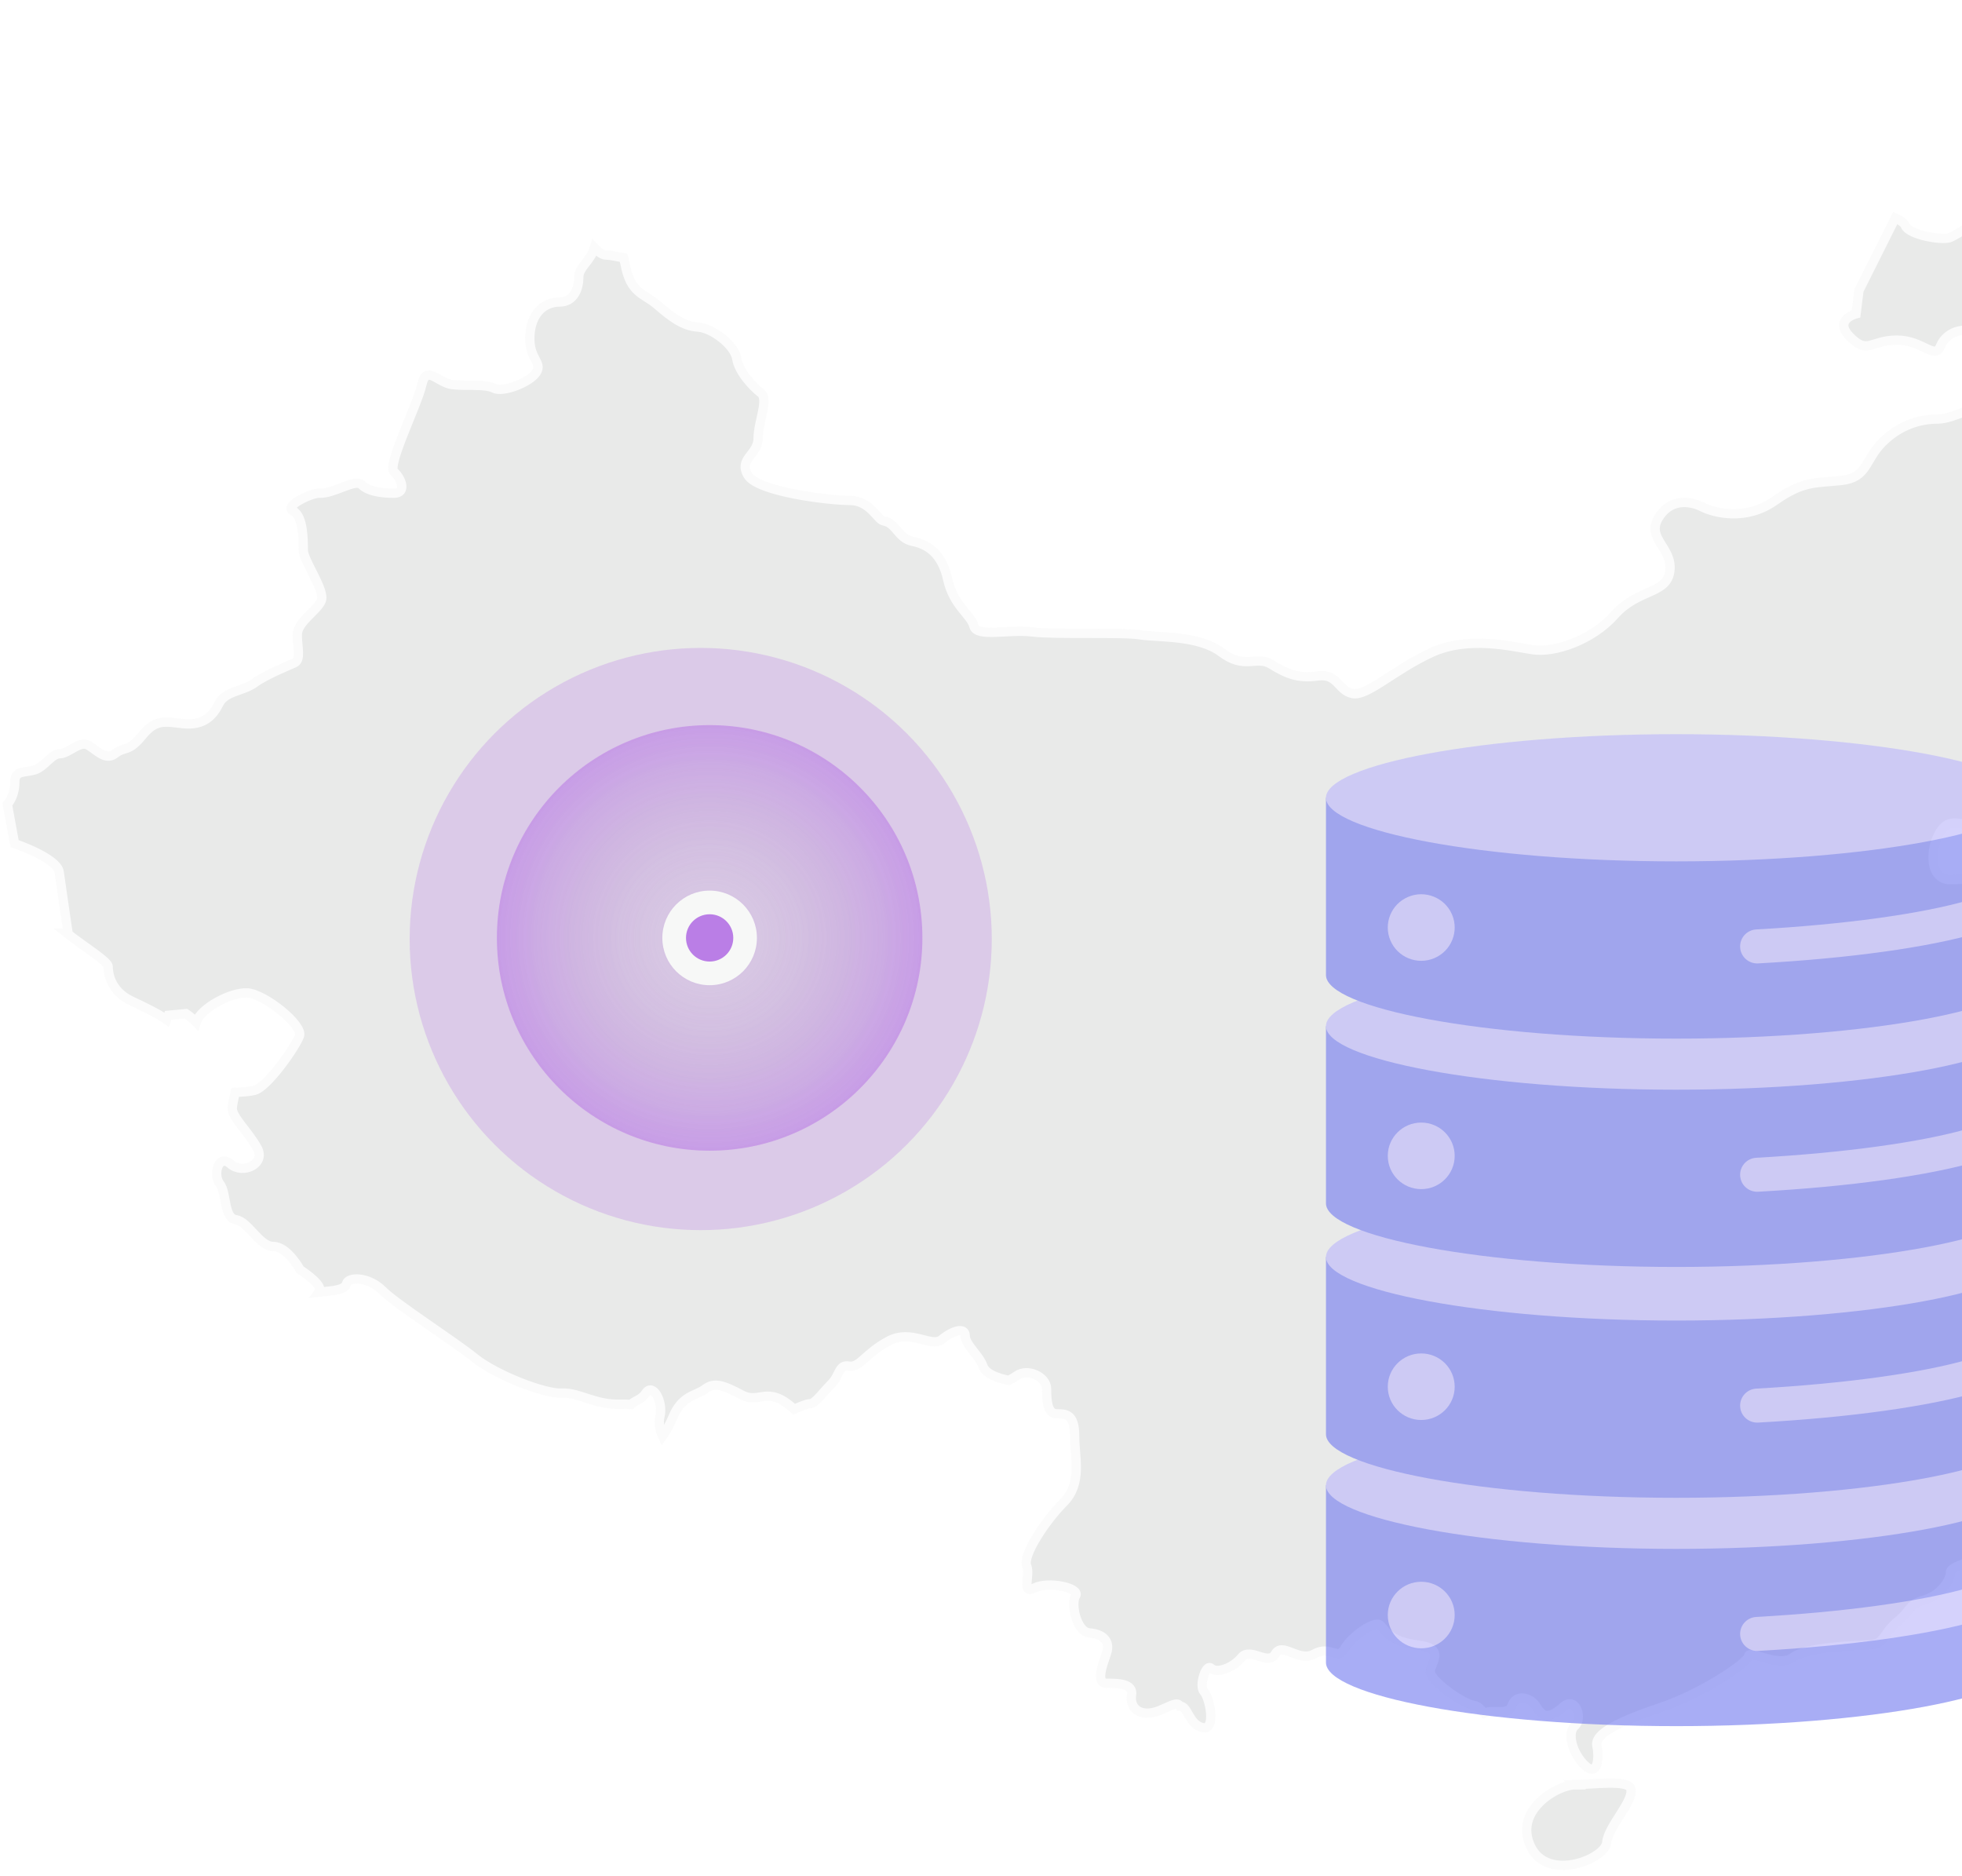 <svg xmlns="http://www.w3.org/2000/svg" width="182" height="174" viewBox="0 0 182 174" fill="none">
<g opacity="0.2">
<mask id="path-1-outside-1_5941_70381" maskUnits="userSpaceOnUse" x="-0.314" y="-0.996" width="253" height="175" fill="black">
<rect fill="white" x="-0.314" y="-0.996" width="253" height="175"/>
<path d="M251.074 30.872C251.208 28.639 248.603 29.376 247.735 30.001C246.867 30.627 244.395 30.001 243.639 31.497C242.904 32.994 241.657 32.123 239.921 32.368C238.184 32.614 235.713 31.877 235.824 30.761C235.958 29.644 234.822 28.527 234.956 27.142C235.09 25.78 233.22 26.405 231.973 25.155C230.726 23.904 228.255 23.033 227.765 23.279C227.275 23.525 225.784 21.917 223.669 21.783C221.554 21.649 221.799 20.286 222.066 19.415C222.311 18.544 220.329 15.797 219.951 14.323C219.573 12.827 218.081 12.581 217.48 9.343C216.856 6.105 215.12 6.976 215.498 5.48C215.877 3.983 213.384 3.246 212.782 2.375C212.159 1.504 209.554 1.884 207.706 0.879C205.836 -0.126 204.723 0.633 203.009 0.142C201.273 -0.349 197.31 0.633 196.82 0.633C196.33 0.633 193.214 0.008 191.499 2.375C189.763 4.743 191.121 4.609 191.878 4.609C192.635 4.609 192.991 6.842 193.124 7.601C193.258 8.338 191.878 9.477 191.254 9.723C190.631 9.968 188.895 12.715 188.65 13.698C188.405 14.681 186.423 17.182 186.668 18.053C186.913 18.924 185.666 19.795 184.798 19.929C183.93 20.063 181.57 21.805 180.835 22.051C180.101 22.296 177.118 21.805 176.739 20.934C176.628 20.644 176.249 20.42 175.804 20.219L172.442 26.942L172.175 29.108C172.175 29.108 170.016 29.644 171.641 31.274C173.266 32.904 173.533 31.542 175.96 31.542C178.386 31.542 179.477 33.44 180.012 32.078C180.546 30.716 182.705 29.912 184.063 31.542C185.422 33.172 189.74 35.875 189.473 37.237C189.206 38.599 186.78 38.331 185.154 37.773C183.529 37.237 181.37 38.867 179.745 38.867C178.119 38.867 176.227 39.403 174.602 41.034C172.977 42.664 173.244 44.294 170.817 44.562C168.391 44.83 167.3 44.562 164.606 46.461C161.912 48.359 158.929 47.555 157.86 46.997C156.769 46.461 154.899 46.193 153.809 48.091C152.74 49.989 155.167 50.793 154.899 52.959C154.632 55.126 151.938 54.59 149.779 57.024C147.62 59.458 144.102 60.553 142.21 60.262C140.317 59.994 136.266 58.922 132.77 60.53C129.253 62.161 126.826 64.595 125.468 64.327C124.11 64.059 124.11 62.429 122.218 62.697C120.325 62.965 119.257 62.429 117.899 61.602C116.541 60.776 115.472 62.138 113.313 60.508C111.153 58.878 107.368 59.146 105.743 58.878C104.118 58.61 97.907 58.878 95.747 58.61C93.588 58.342 90.627 59.146 90.338 58.074C90.07 57.002 88.445 56.175 87.911 53.741C87.376 51.307 86.019 50.48 84.66 50.212C83.302 49.944 83.147 48.515 81.967 48.314C81.388 48.225 80.72 46.416 78.828 46.416C76.935 46.416 70.346 45.634 69.388 44.093C68.453 42.552 70.323 42.195 70.323 40.654C70.323 39.113 71.347 37.036 70.568 36.433C69.789 35.83 68.52 34.445 68.342 33.262C68.164 32.056 66.116 30.425 64.735 30.336C63.355 30.247 62.242 29.376 60.973 28.282C59.682 27.165 58.48 27.254 57.968 24.418C57.923 24.239 57.879 24.083 57.834 23.904C57.322 23.837 56.654 23.659 56.231 23.659C55.897 23.659 55.496 23.368 55.14 22.989C54.806 24.172 53.693 24.775 53.693 25.691C53.693 26.718 53.27 28.014 51.89 28.014C50.51 28.014 49.24 29.041 49.151 31.185C49.062 33.329 50.354 33.597 49.753 34.535C49.151 35.473 46.658 36.433 45.812 36.009C44.966 35.584 43.319 35.83 41.961 35.674C40.58 35.495 39.556 33.775 39.133 35.674C38.71 37.572 35.883 43.155 36.551 43.758C37.241 44.361 37.753 45.746 36.551 45.746C35.349 45.746 34.146 45.567 33.545 44.964C32.944 44.361 30.985 45.813 29.605 45.746C28.959 45.701 26.265 46.929 27.2 47.398C28.136 47.867 28.136 50.101 28.136 51.039C28.136 51.977 30.184 54.768 29.805 55.706C29.427 56.644 27.579 57.672 27.579 58.878C27.579 60.084 27.957 61.2 27.29 61.491C26.644 61.781 24.596 62.607 23.572 63.367C22.547 64.104 20.878 64.104 20.321 65.243C19.765 66.359 18.919 67.32 16.982 67.119C15.312 66.94 14.466 66.65 13.175 68.235C11.884 69.821 11.594 69.173 10.659 69.91C9.724 70.647 8.789 69.352 8.055 69.061C7.32 68.771 6.296 69.91 5.539 69.91C4.782 69.91 4.136 71.116 3.224 71.406C2.288 71.697 1.376 71.406 1.376 72.523C1.376 73.216 1.198 73.997 0.686 74.6L1.353 78.24C1.353 78.24 5.338 79.58 5.494 80.898C5.672 82.216 6.318 86.548 6.318 86.548C6.318 86.548 6.274 86.548 6.207 86.548C7.81 87.821 10.036 89.161 10.036 89.653C10.036 90.211 10.214 91.886 12.173 92.824C13.42 93.404 14.689 94.03 15.446 94.566C15.535 94.32 15.602 94.164 15.602 94.164L17.249 94.007C17.249 94.007 17.739 94.32 18.206 94.811C18.607 93.472 21.479 91.998 22.948 92.087C24.529 92.176 28.158 95.079 27.779 96.084C27.401 97.112 24.796 100.841 23.594 101.132C23.149 101.243 22.459 101.288 21.813 101.31C21.701 101.913 21.546 102.494 21.546 102.807C21.546 103.633 23.037 104.973 23.861 106.469C24.685 107.966 22.525 108.948 21.39 107.966C20.232 106.961 19.742 108.971 20.388 109.797C21.056 110.623 20.722 112.946 21.88 113.124C23.037 113.281 24.039 115.603 25.353 115.603C26.666 115.603 27.846 117.77 27.846 117.77C27.846 117.77 29.672 118.931 29.672 119.601C29.672 119.69 29.649 119.757 29.583 119.847C31.03 119.69 31.987 119.646 32.143 119.043C32.321 118.395 34.191 118.395 35.482 119.69C36.773 120.986 42.072 124.358 44.031 125.944C45.99 127.529 50.532 129.294 52.112 129.204C53.693 129.115 55.185 130.321 57.589 130.232C57.945 130.232 58.257 130.232 58.546 130.254C58.88 129.874 59.459 129.874 59.904 129.204C60.572 128.199 61.552 130.031 61.218 131.371C61.062 131.996 61.218 132.666 61.463 133.202C61.797 132.733 62.131 132.108 62.42 131.438C63.266 129.383 64.557 129.472 65.403 128.825C66.249 128.177 67.073 128.445 68.832 129.383C70.501 130.254 71.169 128.4 73.663 130.701C74.175 130.477 74.843 130.187 75.132 130.187C75.622 130.187 76.29 129.182 77.114 128.356C77.937 127.529 77.781 126.524 78.761 126.703C79.763 126.859 80.252 125.542 82.412 124.38C84.571 123.219 86.397 125.05 87.376 124.224C88.378 123.398 89.536 123.063 89.536 123.889C89.536 124.715 90.85 125.72 91.183 126.703C91.473 127.596 93.209 127.954 93.588 128.021C93.9 127.864 94.144 127.708 94.3 127.596C95.324 126.859 97.083 127.686 97.083 128.802C97.083 129.919 97.172 131.125 98.018 131.125C98.864 131.125 99.688 131.125 99.688 133.18C99.688 135.234 100.423 137.557 98.664 139.343C96.905 141.108 94.857 144.279 95.235 145.217C95.614 146.155 94.679 147.919 95.97 147.272C97.261 146.624 100.244 147.272 99.777 148.009C99.309 148.746 99.866 151.359 101.068 151.448C102.27 151.537 103.027 152.185 102.649 153.324C102.27 154.441 101.625 156.115 102.649 156.115C103.673 156.115 105.164 156.115 104.964 157.232C104.786 158.349 105.699 159.376 107.569 158.639C108.66 158.192 109.216 157.79 109.461 158.237C110.196 158.215 110.263 159.912 111.532 160.225C112.867 160.56 112.2 157.411 111.687 156.897C111.198 156.406 111.843 154.239 112.355 154.731C112.845 155.222 114.337 154.731 115.16 153.726C115.984 152.721 117.654 154.552 118.299 153.391C118.967 152.23 120.459 154.217 121.928 153.391C123.42 152.565 124.088 154.061 124.733 152.9C125.401 151.738 127.539 150.242 128.051 150.733C128.54 151.225 128.874 152.23 131.524 152.565C134.173 152.9 132.681 154.217 132.681 155.043C132.681 155.87 135.664 158.036 136.822 158.192C137.045 158.215 137.334 158.483 137.69 158.885C138.492 158.483 139.939 159.153 140.25 158.192C140.629 157.076 141.987 157.388 142.544 158.326C143.1 159.264 143.723 159.443 144.97 158.326C146.217 157.21 146.84 159.443 146.083 160.068C145.349 160.694 145.838 162.614 147.018 163.731C148.198 164.848 148.376 163.061 148.131 161.922C147.887 160.805 150.113 159.689 154.009 158.371C157.905 157.076 162.135 154.195 162.201 153.592C162.268 152.967 164.984 154.708 166.298 153.726C167.589 152.721 172.309 152.609 173.556 152.542C174.802 152.475 174.735 151.426 176.027 150.376C177.318 149.326 177.006 148.813 178.498 148.388C179.989 147.964 180.925 146.579 180.925 145.842C180.925 145.105 183.707 144.86 183.774 144.033C183.841 143.229 185.889 142.984 185.889 141.979C185.889 140.974 187.136 141.175 187.692 140.415C188.249 139.678 187.247 137.49 188.249 137.177C189.251 136.864 187.87 135.681 187.692 135.122C187.514 134.564 189.562 134.43 190.609 133.76C191.655 133.09 192.345 132.018 192.523 130.835C192.701 129.651 194.438 128.601 195.239 128.289C196.041 127.976 196.353 126.301 196.108 124.872C195.863 123.442 197.533 123.822 196.798 123.241C196.063 122.683 197.11 121.12 198.601 120.695C200.093 120.249 197.666 119.579 196.865 120.204C196.063 120.829 195.195 118.395 194.438 119.333C193.703 120.271 191.588 118.775 192.946 118.462C194.304 118.149 196.419 116.586 197.354 116.296C198.289 115.983 195.996 113.928 194.816 113.995C193.636 114.062 192.345 111.271 191.099 111.271C189.852 111.271 192.034 110.4 193.458 111.137C194.883 111.874 196.553 112.499 197.176 111.874C197.8 111.248 194.75 108.77 193.636 107.899C192.523 107.028 193.57 105.844 192.902 105.353C192.212 104.861 190.742 101.69 190.23 100.261C189.741 98.831 187.136 98.586 186.512 97.648C185.889 96.71 186.579 94.543 188.494 93.717C190.408 92.913 189.607 91.305 190.475 91.484C191.343 91.662 192.078 91.305 192.768 89.853C193.458 88.424 194.638 89.295 195.306 88.558C195.996 87.821 199.024 87.866 200.07 87.129C201.117 86.392 199.069 84.092 197.644 84.449C196.219 84.829 194.549 84.27 193.547 82.774C192.546 81.278 189.963 85.521 187.982 86.437C186 87.374 184.687 84.762 185.377 83.087C186.067 81.412 183.819 81.479 181.036 81.59C178.253 81.724 179.299 76.61 180.969 76.364C182.639 76.119 185.132 77.905 186.178 74.801C187.225 71.697 188.716 74.131 191.076 71.384C193.436 68.659 196.152 66.962 198.2 68.593C200.249 70.201 196.041 72.769 195.351 74.31C194.683 75.873 195.974 76.364 194.727 77.548C193.481 78.732 195.217 79.044 197.644 77.481C200.07 75.918 203.031 74.064 205.391 73.126C206.015 72.88 206.705 72.814 207.417 72.88C207.751 71.987 208.13 71.25 208.597 71.027C210.222 70.201 215.61 67.766 216.433 66.694C217.235 65.6 218.059 63.724 219.127 63.724C220.196 63.724 220.218 64.818 221.821 64.818C223.424 64.818 225.339 65.354 224.515 64.014C223.713 62.652 224.248 62.652 226.14 62.384C228.032 62.116 227.765 60.218 229.101 60.218C230.437 60.218 230.17 56.979 231.528 56.979C232.886 56.979 233.42 58.878 235.045 58.319C235.357 58.23 235.757 58.319 236.203 58.498C236.559 58.23 236.893 57.962 237.227 57.716C237.071 56.019 237.249 54.5 236.937 53.696C236.314 52.2 236.937 51.084 236.693 50.212C236.448 49.342 236.314 47.22 237.316 47.22C238.318 47.22 239.542 44.741 240.789 45.612C242.036 46.483 244.507 46.728 244.507 45.612C244.507 44.495 246.243 44.361 246.488 42.887C246.733 41.391 248.603 41.011 248.959 39.649C249.338 38.287 249.961 35.048 251.186 34.311C252.432 33.574 250.941 33.061 251.052 30.828L251.074 30.872ZM190.342 148.634C188.984 153.614 192.145 156.138 192.568 155.847C193.815 154.976 198.891 144.279 197.777 142.783C196.664 141.286 191.7 143.654 190.342 148.634ZM146.083 165.54C144.48 165.54 140.384 167.907 141.987 171.257C143.59 174.607 148.933 172.374 149.044 170.878C149.178 169.381 151.605 167.036 151.271 165.897C151.026 165.026 147.686 165.518 146.061 165.518L146.083 165.54Z"/>
</mask>
<path d="M251.074 30.872C251.208 28.639 248.603 29.376 247.735 30.001C246.867 30.627 244.395 30.001 243.639 31.497C242.904 32.994 241.657 32.123 239.921 32.368C238.184 32.614 235.713 31.877 235.824 30.761C235.958 29.644 234.822 28.527 234.956 27.142C235.09 25.78 233.22 26.405 231.973 25.155C230.726 23.904 228.255 23.033 227.765 23.279C227.275 23.525 225.784 21.917 223.669 21.783C221.554 21.649 221.799 20.286 222.066 19.415C222.311 18.544 220.329 15.797 219.951 14.323C219.573 12.827 218.081 12.581 217.48 9.343C216.856 6.105 215.12 6.976 215.498 5.48C215.877 3.983 213.384 3.246 212.782 2.375C212.159 1.504 209.554 1.884 207.706 0.879C205.836 -0.126 204.723 0.633 203.009 0.142C201.273 -0.349 197.31 0.633 196.82 0.633C196.33 0.633 193.214 0.008 191.499 2.375C189.763 4.743 191.121 4.609 191.878 4.609C192.635 4.609 192.991 6.842 193.124 7.601C193.258 8.338 191.878 9.477 191.254 9.723C190.631 9.968 188.895 12.715 188.65 13.698C188.405 14.681 186.423 17.182 186.668 18.053C186.913 18.924 185.666 19.795 184.798 19.929C183.93 20.063 181.57 21.805 180.835 22.051C180.101 22.296 177.118 21.805 176.739 20.934C176.628 20.644 176.249 20.42 175.804 20.219L172.442 26.942L172.175 29.108C172.175 29.108 170.016 29.644 171.641 31.274C173.266 32.904 173.533 31.542 175.96 31.542C178.386 31.542 179.477 33.44 180.012 32.078C180.546 30.716 182.705 29.912 184.063 31.542C185.422 33.172 189.74 35.875 189.473 37.237C189.206 38.599 186.78 38.331 185.154 37.773C183.529 37.237 181.37 38.867 179.745 38.867C178.119 38.867 176.227 39.403 174.602 41.034C172.977 42.664 173.244 44.294 170.817 44.562C168.391 44.83 167.3 44.562 164.606 46.461C161.912 48.359 158.929 47.555 157.86 46.997C156.769 46.461 154.899 46.193 153.809 48.091C152.74 49.989 155.167 50.793 154.899 52.959C154.632 55.126 151.938 54.59 149.779 57.024C147.62 59.458 144.102 60.553 142.21 60.262C140.317 59.994 136.266 58.922 132.77 60.53C129.253 62.161 126.826 64.595 125.468 64.327C124.11 64.059 124.11 62.429 122.218 62.697C120.325 62.965 119.257 62.429 117.899 61.602C116.541 60.776 115.472 62.138 113.313 60.508C111.153 58.878 107.368 59.146 105.743 58.878C104.118 58.61 97.907 58.878 95.747 58.61C93.588 58.342 90.627 59.146 90.338 58.074C90.07 57.002 88.445 56.175 87.911 53.741C87.376 51.307 86.019 50.48 84.66 50.212C83.302 49.944 83.147 48.515 81.967 48.314C81.388 48.225 80.72 46.416 78.828 46.416C76.935 46.416 70.346 45.634 69.388 44.093C68.453 42.552 70.323 42.195 70.323 40.654C70.323 39.113 71.347 37.036 70.568 36.433C69.789 35.83 68.52 34.445 68.342 33.262C68.164 32.056 66.116 30.425 64.735 30.336C63.355 30.247 62.242 29.376 60.973 28.282C59.682 27.165 58.48 27.254 57.968 24.418C57.923 24.239 57.879 24.083 57.834 23.904C57.322 23.837 56.654 23.659 56.231 23.659C55.897 23.659 55.496 23.368 55.14 22.989C54.806 24.172 53.693 24.775 53.693 25.691C53.693 26.718 53.27 28.014 51.89 28.014C50.51 28.014 49.24 29.041 49.151 31.185C49.062 33.329 50.354 33.597 49.753 34.535C49.151 35.473 46.658 36.433 45.812 36.009C44.966 35.584 43.319 35.83 41.961 35.674C40.58 35.495 39.556 33.775 39.133 35.674C38.71 37.572 35.883 43.155 36.551 43.758C37.241 44.361 37.753 45.746 36.551 45.746C35.349 45.746 34.146 45.567 33.545 44.964C32.944 44.361 30.985 45.813 29.605 45.746C28.959 45.701 26.265 46.929 27.2 47.398C28.136 47.867 28.136 50.101 28.136 51.039C28.136 51.977 30.184 54.768 29.805 55.706C29.427 56.644 27.579 57.672 27.579 58.878C27.579 60.084 27.957 61.2 27.29 61.491C26.644 61.781 24.596 62.607 23.572 63.367C22.547 64.104 20.878 64.104 20.321 65.243C19.765 66.359 18.919 67.32 16.982 67.119C15.312 66.94 14.466 66.65 13.175 68.235C11.884 69.821 11.594 69.173 10.659 69.91C9.724 70.647 8.789 69.352 8.055 69.061C7.32 68.771 6.296 69.91 5.539 69.91C4.782 69.91 4.136 71.116 3.224 71.406C2.288 71.697 1.376 71.406 1.376 72.523C1.376 73.216 1.198 73.997 0.686 74.6L1.353 78.24C1.353 78.24 5.338 79.58 5.494 80.898C5.672 82.216 6.318 86.548 6.318 86.548C6.318 86.548 6.274 86.548 6.207 86.548C7.81 87.821 10.036 89.161 10.036 89.653C10.036 90.211 10.214 91.886 12.173 92.824C13.42 93.404 14.689 94.03 15.446 94.566C15.535 94.32 15.602 94.164 15.602 94.164L17.249 94.007C17.249 94.007 17.739 94.32 18.206 94.811C18.607 93.472 21.479 91.998 22.948 92.087C24.529 92.176 28.158 95.079 27.779 96.084C27.401 97.112 24.796 100.841 23.594 101.132C23.149 101.243 22.459 101.288 21.813 101.31C21.701 101.913 21.546 102.494 21.546 102.807C21.546 103.633 23.037 104.973 23.861 106.469C24.685 107.966 22.525 108.948 21.39 107.966C20.232 106.961 19.742 108.971 20.388 109.797C21.056 110.623 20.722 112.946 21.88 113.124C23.037 113.281 24.039 115.603 25.353 115.603C26.666 115.603 27.846 117.77 27.846 117.77C27.846 117.77 29.672 118.931 29.672 119.601C29.672 119.69 29.649 119.757 29.583 119.847C31.03 119.69 31.987 119.646 32.143 119.043C32.321 118.395 34.191 118.395 35.482 119.69C36.773 120.986 42.072 124.358 44.031 125.944C45.99 127.529 50.532 129.294 52.112 129.204C53.693 129.115 55.185 130.321 57.589 130.232C57.945 130.232 58.257 130.232 58.546 130.254C58.88 129.874 59.459 129.874 59.904 129.204C60.572 128.199 61.552 130.031 61.218 131.371C61.062 131.996 61.218 132.666 61.463 133.202C61.797 132.733 62.131 132.108 62.42 131.438C63.266 129.383 64.557 129.472 65.403 128.825C66.249 128.177 67.073 128.445 68.832 129.383C70.501 130.254 71.169 128.4 73.663 130.701C74.175 130.477 74.843 130.187 75.132 130.187C75.622 130.187 76.29 129.182 77.114 128.356C77.937 127.529 77.781 126.524 78.761 126.703C79.763 126.859 80.252 125.542 82.412 124.38C84.571 123.219 86.397 125.05 87.376 124.224C88.378 123.398 89.536 123.063 89.536 123.889C89.536 124.715 90.85 125.72 91.183 126.703C91.473 127.596 93.209 127.954 93.588 128.021C93.9 127.864 94.144 127.708 94.3 127.596C95.324 126.859 97.083 127.686 97.083 128.802C97.083 129.919 97.172 131.125 98.018 131.125C98.864 131.125 99.688 131.125 99.688 133.18C99.688 135.234 100.423 137.557 98.664 139.343C96.905 141.108 94.857 144.279 95.235 145.217C95.614 146.155 94.679 147.919 95.97 147.272C97.261 146.624 100.244 147.272 99.777 148.009C99.309 148.746 99.866 151.359 101.068 151.448C102.27 151.537 103.027 152.185 102.649 153.324C102.27 154.441 101.625 156.115 102.649 156.115C103.673 156.115 105.164 156.115 104.964 157.232C104.786 158.349 105.699 159.376 107.569 158.639C108.66 158.192 109.216 157.79 109.461 158.237C110.196 158.215 110.263 159.912 111.532 160.225C112.867 160.56 112.2 157.411 111.687 156.897C111.198 156.406 111.843 154.239 112.355 154.731C112.845 155.222 114.337 154.731 115.16 153.726C115.984 152.721 117.654 154.552 118.299 153.391C118.967 152.23 120.459 154.217 121.928 153.391C123.42 152.565 124.088 154.061 124.733 152.9C125.401 151.738 127.539 150.242 128.051 150.733C128.54 151.225 128.874 152.23 131.524 152.565C134.173 152.9 132.681 154.217 132.681 155.043C132.681 155.87 135.664 158.036 136.822 158.192C137.045 158.215 137.334 158.483 137.69 158.885C138.492 158.483 139.939 159.153 140.25 158.192C140.629 157.076 141.987 157.388 142.544 158.326C143.1 159.264 143.723 159.443 144.97 158.326C146.217 157.21 146.84 159.443 146.083 160.068C145.349 160.694 145.838 162.614 147.018 163.731C148.198 164.848 148.376 163.061 148.131 161.922C147.887 160.805 150.113 159.689 154.009 158.371C157.905 157.076 162.135 154.195 162.201 153.592C162.268 152.967 164.984 154.708 166.298 153.726C167.589 152.721 172.309 152.609 173.556 152.542C174.802 152.475 174.735 151.426 176.027 150.376C177.318 149.326 177.006 148.813 178.498 148.388C179.989 147.964 180.925 146.579 180.925 145.842C180.925 145.105 183.707 144.86 183.774 144.033C183.841 143.229 185.889 142.984 185.889 141.979C185.889 140.974 187.136 141.175 187.692 140.415C188.249 139.678 187.247 137.49 188.249 137.177C189.251 136.864 187.87 135.681 187.692 135.122C187.514 134.564 189.562 134.43 190.609 133.76C191.655 133.09 192.345 132.018 192.523 130.835C192.701 129.651 194.438 128.601 195.239 128.289C196.041 127.976 196.353 126.301 196.108 124.872C195.863 123.442 197.533 123.822 196.798 123.241C196.063 122.683 197.11 121.12 198.601 120.695C200.093 120.249 197.666 119.579 196.865 120.204C196.063 120.829 195.195 118.395 194.438 119.333C193.703 120.271 191.588 118.775 192.946 118.462C194.304 118.149 196.419 116.586 197.354 116.296C198.289 115.983 195.996 113.928 194.816 113.995C193.636 114.062 192.345 111.271 191.099 111.271C189.852 111.271 192.034 110.4 193.458 111.137C194.883 111.874 196.553 112.499 197.176 111.874C197.8 111.248 194.75 108.77 193.636 107.899C192.523 107.028 193.57 105.844 192.902 105.353C192.212 104.861 190.742 101.69 190.23 100.261C189.741 98.831 187.136 98.586 186.512 97.648C185.889 96.71 186.579 94.543 188.494 93.717C190.408 92.913 189.607 91.305 190.475 91.484C191.343 91.662 192.078 91.305 192.768 89.853C193.458 88.424 194.638 89.295 195.306 88.558C195.996 87.821 199.024 87.866 200.07 87.129C201.117 86.392 199.069 84.092 197.644 84.449C196.219 84.829 194.549 84.27 193.547 82.774C192.546 81.278 189.963 85.521 187.982 86.437C186 87.374 184.687 84.762 185.377 83.087C186.067 81.412 183.819 81.479 181.036 81.59C178.253 81.724 179.299 76.61 180.969 76.364C182.639 76.119 185.132 77.905 186.178 74.801C187.225 71.697 188.716 74.131 191.076 71.384C193.436 68.659 196.152 66.962 198.2 68.593C200.249 70.201 196.041 72.769 195.351 74.31C194.683 75.873 195.974 76.364 194.727 77.548C193.481 78.732 195.217 79.044 197.644 77.481C200.07 75.918 203.031 74.064 205.391 73.126C206.015 72.88 206.705 72.814 207.417 72.88C207.751 71.987 208.13 71.25 208.597 71.027C210.222 70.201 215.61 67.766 216.433 66.694C217.235 65.6 218.059 63.724 219.127 63.724C220.196 63.724 220.218 64.818 221.821 64.818C223.424 64.818 225.339 65.354 224.515 64.014C223.713 62.652 224.248 62.652 226.14 62.384C228.032 62.116 227.765 60.218 229.101 60.218C230.437 60.218 230.17 56.979 231.528 56.979C232.886 56.979 233.42 58.878 235.045 58.319C235.357 58.23 235.757 58.319 236.203 58.498C236.559 58.23 236.893 57.962 237.227 57.716C237.071 56.019 237.249 54.5 236.937 53.696C236.314 52.2 236.937 51.084 236.693 50.212C236.448 49.342 236.314 47.22 237.316 47.22C238.318 47.22 239.542 44.741 240.789 45.612C242.036 46.483 244.507 46.728 244.507 45.612C244.507 44.495 246.243 44.361 246.488 42.887C246.733 41.391 248.603 41.011 248.959 39.649C249.338 38.287 249.961 35.048 251.186 34.311C252.432 33.574 250.941 33.061 251.052 30.828L251.074 30.872ZM190.342 148.634C188.984 153.614 192.145 156.138 192.568 155.847C193.815 154.976 198.891 144.279 197.777 142.783C196.664 141.286 191.7 143.654 190.342 148.634ZM146.083 165.54C144.48 165.54 140.384 167.907 141.987 171.257C143.59 174.607 148.933 172.374 149.044 170.878C149.178 169.381 151.605 167.036 151.271 165.897C151.026 165.026 147.686 165.518 146.061 165.518L146.083 165.54Z" fill="#8F9593"/>
<path d="M251.074 30.872C251.208 28.639 248.603 29.376 247.735 30.001C246.867 30.627 244.395 30.001 243.639 31.497C242.904 32.994 241.657 32.123 239.921 32.368C238.184 32.614 235.713 31.877 235.824 30.761C235.958 29.644 234.822 28.527 234.956 27.142C235.09 25.78 233.22 26.405 231.973 25.155C230.726 23.904 228.255 23.033 227.765 23.279C227.275 23.525 225.784 21.917 223.669 21.783C221.554 21.649 221.799 20.286 222.066 19.415C222.311 18.544 220.329 15.797 219.951 14.323C219.573 12.827 218.081 12.581 217.48 9.343C216.856 6.105 215.12 6.976 215.498 5.48C215.877 3.983 213.384 3.246 212.782 2.375C212.159 1.504 209.554 1.884 207.706 0.879C205.836 -0.126 204.723 0.633 203.009 0.142C201.273 -0.349 197.31 0.633 196.82 0.633C196.33 0.633 193.214 0.008 191.499 2.375C189.763 4.743 191.121 4.609 191.878 4.609C192.635 4.609 192.991 6.842 193.124 7.601C193.258 8.338 191.878 9.477 191.254 9.723C190.631 9.968 188.895 12.715 188.65 13.698C188.405 14.681 186.423 17.182 186.668 18.053C186.913 18.924 185.666 19.795 184.798 19.929C183.93 20.063 181.57 21.805 180.835 22.051C180.101 22.296 177.118 21.805 176.739 20.934C176.628 20.644 176.249 20.42 175.804 20.219L172.442 26.942L172.175 29.108C172.175 29.108 170.016 29.644 171.641 31.274C173.266 32.904 173.533 31.542 175.96 31.542C178.386 31.542 179.477 33.44 180.012 32.078C180.546 30.716 182.705 29.912 184.063 31.542C185.422 33.172 189.74 35.875 189.473 37.237C189.206 38.599 186.78 38.331 185.154 37.773C183.529 37.237 181.37 38.867 179.745 38.867C178.119 38.867 176.227 39.403 174.602 41.034C172.977 42.664 173.244 44.294 170.817 44.562C168.391 44.83 167.3 44.562 164.606 46.461C161.912 48.359 158.929 47.555 157.86 46.997C156.769 46.461 154.899 46.193 153.809 48.091C152.74 49.989 155.167 50.793 154.899 52.959C154.632 55.126 151.938 54.59 149.779 57.024C147.62 59.458 144.102 60.553 142.21 60.262C140.317 59.994 136.266 58.922 132.77 60.53C129.253 62.161 126.826 64.595 125.468 64.327C124.11 64.059 124.11 62.429 122.218 62.697C120.325 62.965 119.257 62.429 117.899 61.602C116.541 60.776 115.472 62.138 113.313 60.508C111.153 58.878 107.368 59.146 105.743 58.878C104.118 58.61 97.907 58.878 95.747 58.61C93.588 58.342 90.627 59.146 90.338 58.074C90.07 57.002 88.445 56.175 87.911 53.741C87.376 51.307 86.019 50.48 84.66 50.212C83.302 49.944 83.147 48.515 81.967 48.314C81.388 48.225 80.72 46.416 78.828 46.416C76.935 46.416 70.346 45.634 69.388 44.093C68.453 42.552 70.323 42.195 70.323 40.654C70.323 39.113 71.347 37.036 70.568 36.433C69.789 35.83 68.52 34.445 68.342 33.262C68.164 32.056 66.116 30.425 64.735 30.336C63.355 30.247 62.242 29.376 60.973 28.282C59.682 27.165 58.48 27.254 57.968 24.418C57.923 24.239 57.879 24.083 57.834 23.904C57.322 23.837 56.654 23.659 56.231 23.659C55.897 23.659 55.496 23.368 55.14 22.989C54.806 24.172 53.693 24.775 53.693 25.691C53.693 26.718 53.27 28.014 51.89 28.014C50.51 28.014 49.24 29.041 49.151 31.185C49.062 33.329 50.354 33.597 49.753 34.535C49.151 35.473 46.658 36.433 45.812 36.009C44.966 35.584 43.319 35.83 41.961 35.674C40.58 35.495 39.556 33.775 39.133 35.674C38.71 37.572 35.883 43.155 36.551 43.758C37.241 44.361 37.753 45.746 36.551 45.746C35.349 45.746 34.146 45.567 33.545 44.964C32.944 44.361 30.985 45.813 29.605 45.746C28.959 45.701 26.265 46.929 27.2 47.398C28.136 47.867 28.136 50.101 28.136 51.039C28.136 51.977 30.184 54.768 29.805 55.706C29.427 56.644 27.579 57.672 27.579 58.878C27.579 60.084 27.957 61.2 27.29 61.491C26.644 61.781 24.596 62.607 23.572 63.367C22.547 64.104 20.878 64.104 20.321 65.243C19.765 66.359 18.919 67.32 16.982 67.119C15.312 66.94 14.466 66.65 13.175 68.235C11.884 69.821 11.594 69.173 10.659 69.91C9.724 70.647 8.789 69.352 8.055 69.061C7.32 68.771 6.296 69.91 5.539 69.91C4.782 69.91 4.136 71.116 3.224 71.406C2.288 71.697 1.376 71.406 1.376 72.523C1.376 73.216 1.198 73.997 0.686 74.6L1.353 78.24C1.353 78.24 5.338 79.58 5.494 80.898C5.672 82.216 6.318 86.548 6.318 86.548C6.318 86.548 6.274 86.548 6.207 86.548C7.81 87.821 10.036 89.161 10.036 89.653C10.036 90.211 10.214 91.886 12.173 92.824C13.42 93.404 14.689 94.03 15.446 94.566C15.535 94.32 15.602 94.164 15.602 94.164L17.249 94.007C17.249 94.007 17.739 94.32 18.206 94.811C18.607 93.472 21.479 91.998 22.948 92.087C24.529 92.176 28.158 95.079 27.779 96.084C27.401 97.112 24.796 100.841 23.594 101.132C23.149 101.243 22.459 101.288 21.813 101.31C21.701 101.913 21.546 102.494 21.546 102.807C21.546 103.633 23.037 104.973 23.861 106.469C24.685 107.966 22.525 108.948 21.39 107.966C20.232 106.961 19.742 108.971 20.388 109.797C21.056 110.623 20.722 112.946 21.88 113.124C23.037 113.281 24.039 115.603 25.353 115.603C26.666 115.603 27.846 117.77 27.846 117.77C27.846 117.77 29.672 118.931 29.672 119.601C29.672 119.69 29.649 119.757 29.583 119.847C31.03 119.69 31.987 119.646 32.143 119.043C32.321 118.395 34.191 118.395 35.482 119.69C36.773 120.986 42.072 124.358 44.031 125.944C45.99 127.529 50.532 129.294 52.112 129.204C53.693 129.115 55.185 130.321 57.589 130.232C57.945 130.232 58.257 130.232 58.546 130.254C58.88 129.874 59.459 129.874 59.904 129.204C60.572 128.199 61.552 130.031 61.218 131.371C61.062 131.996 61.218 132.666 61.463 133.202C61.797 132.733 62.131 132.108 62.42 131.438C63.266 129.383 64.557 129.472 65.403 128.825C66.249 128.177 67.073 128.445 68.832 129.383C70.501 130.254 71.169 128.4 73.663 130.701C74.175 130.477 74.843 130.187 75.132 130.187C75.622 130.187 76.29 129.182 77.114 128.356C77.937 127.529 77.781 126.524 78.761 126.703C79.763 126.859 80.252 125.542 82.412 124.38C84.571 123.219 86.397 125.05 87.376 124.224C88.378 123.398 89.536 123.063 89.536 123.889C89.536 124.715 90.85 125.72 91.183 126.703C91.473 127.596 93.209 127.954 93.588 128.021C93.9 127.864 94.144 127.708 94.3 127.596C95.324 126.859 97.083 127.686 97.083 128.802C97.083 129.919 97.172 131.125 98.018 131.125C98.864 131.125 99.688 131.125 99.688 133.18C99.688 135.234 100.423 137.557 98.664 139.343C96.905 141.108 94.857 144.279 95.235 145.217C95.614 146.155 94.679 147.919 95.97 147.272C97.261 146.624 100.244 147.272 99.777 148.009C99.309 148.746 99.866 151.359 101.068 151.448C102.27 151.537 103.027 152.185 102.649 153.324C102.27 154.441 101.625 156.115 102.649 156.115C103.673 156.115 105.164 156.115 104.964 157.232C104.786 158.349 105.699 159.376 107.569 158.639C108.66 158.192 109.216 157.79 109.461 158.237C110.196 158.215 110.263 159.912 111.532 160.225C112.867 160.56 112.2 157.411 111.687 156.897C111.198 156.406 111.843 154.239 112.355 154.731C112.845 155.222 114.337 154.731 115.16 153.726C115.984 152.721 117.654 154.552 118.299 153.391C118.967 152.23 120.459 154.217 121.928 153.391C123.42 152.565 124.088 154.061 124.733 152.9C125.401 151.738 127.539 150.242 128.051 150.733C128.54 151.225 128.874 152.23 131.524 152.565C134.173 152.9 132.681 154.217 132.681 155.043C132.681 155.87 135.664 158.036 136.822 158.192C137.045 158.215 137.334 158.483 137.69 158.885C138.492 158.483 139.939 159.153 140.25 158.192C140.629 157.076 141.987 157.388 142.544 158.326C143.1 159.264 143.723 159.443 144.97 158.326C146.217 157.21 146.84 159.443 146.083 160.068C145.349 160.694 145.838 162.614 147.018 163.731C148.198 164.848 148.376 163.061 148.131 161.922C147.887 160.805 150.113 159.689 154.009 158.371C157.905 157.076 162.135 154.195 162.201 153.592C162.268 152.967 164.984 154.708 166.298 153.726C167.589 152.721 172.309 152.609 173.556 152.542C174.802 152.475 174.735 151.426 176.027 150.376C177.318 149.326 177.006 148.813 178.498 148.388C179.989 147.964 180.925 146.579 180.925 145.842C180.925 145.105 183.707 144.86 183.774 144.033C183.841 143.229 185.889 142.984 185.889 141.979C185.889 140.974 187.136 141.175 187.692 140.415C188.249 139.678 187.247 137.49 188.249 137.177C189.251 136.864 187.87 135.681 187.692 135.122C187.514 134.564 189.562 134.43 190.609 133.76C191.655 133.09 192.345 132.018 192.523 130.835C192.701 129.651 194.438 128.601 195.239 128.289C196.041 127.976 196.353 126.301 196.108 124.872C195.863 123.442 197.533 123.822 196.798 123.241C196.063 122.683 197.11 121.12 198.601 120.695C200.093 120.249 197.666 119.579 196.865 120.204C196.063 120.829 195.195 118.395 194.438 119.333C193.703 120.271 191.588 118.775 192.946 118.462C194.304 118.149 196.419 116.586 197.354 116.296C198.289 115.983 195.996 113.928 194.816 113.995C193.636 114.062 192.345 111.271 191.099 111.271C189.852 111.271 192.034 110.4 193.458 111.137C194.883 111.874 196.553 112.499 197.176 111.874C197.8 111.248 194.75 108.77 193.636 107.899C192.523 107.028 193.57 105.844 192.902 105.353C192.212 104.861 190.742 101.69 190.23 100.261C189.741 98.831 187.136 98.586 186.512 97.648C185.889 96.71 186.579 94.543 188.494 93.717C190.408 92.913 189.607 91.305 190.475 91.484C191.343 91.662 192.078 91.305 192.768 89.853C193.458 88.424 194.638 89.295 195.306 88.558C195.996 87.821 199.024 87.866 200.07 87.129C201.117 86.392 199.069 84.092 197.644 84.449C196.219 84.829 194.549 84.27 193.547 82.774C192.546 81.278 189.963 85.521 187.982 86.437C186 87.374 184.687 84.762 185.377 83.087C186.067 81.412 183.819 81.479 181.036 81.59C178.253 81.724 179.299 76.61 180.969 76.364C182.639 76.119 185.132 77.905 186.178 74.801C187.225 71.697 188.716 74.131 191.076 71.384C193.436 68.659 196.152 66.962 198.2 68.593C200.249 70.201 196.041 72.769 195.351 74.31C194.683 75.873 195.974 76.364 194.727 77.548C193.481 78.732 195.217 79.044 197.644 77.481C200.07 75.918 203.031 74.064 205.391 73.126C206.015 72.88 206.705 72.814 207.417 72.88C207.751 71.987 208.13 71.25 208.597 71.027C210.222 70.201 215.61 67.766 216.433 66.694C217.235 65.6 218.059 63.724 219.127 63.724C220.196 63.724 220.218 64.818 221.821 64.818C223.424 64.818 225.339 65.354 224.515 64.014C223.713 62.652 224.248 62.652 226.14 62.384C228.032 62.116 227.765 60.218 229.101 60.218C230.437 60.218 230.17 56.979 231.528 56.979C232.886 56.979 233.42 58.878 235.045 58.319C235.357 58.23 235.757 58.319 236.203 58.498C236.559 58.23 236.893 57.962 237.227 57.716C237.071 56.019 237.249 54.5 236.937 53.696C236.314 52.2 236.937 51.084 236.693 50.212C236.448 49.342 236.314 47.22 237.316 47.22C238.318 47.22 239.542 44.741 240.789 45.612C242.036 46.483 244.507 46.728 244.507 45.612C244.507 44.495 246.243 44.361 246.488 42.887C246.733 41.391 248.603 41.011 248.959 39.649C249.338 38.287 249.961 35.048 251.186 34.311C252.432 33.574 250.941 33.061 251.052 30.828L251.074 30.872ZM190.342 148.634C188.984 153.614 192.145 156.138 192.568 155.847C193.815 154.976 198.891 144.279 197.777 142.783C196.664 141.286 191.7 143.654 190.342 148.634ZM146.083 165.54C144.48 165.54 140.384 167.907 141.987 171.257C143.59 174.607 148.933 172.374 149.044 170.878C149.178 169.381 151.605 167.036 151.271 165.897C151.026 165.026 147.686 165.518 146.061 165.518L146.083 165.54Z" stroke="#EAEAEA" stroke-width="0.86" mask="url(#path-1-outside-1_5941_70381)"/>
</g>
<g opacity="0.64" clip-path="url(#clip0_5941_70381)">
<path d="M123 154.195C123 157.268 137.551 160.093 155.5 160.093C173.45 160.093 188.001 157.268 188.001 154.195V137.754H123V154.195Z" fill="#777FF0"/>
<path d="M163.002 153.118C162.167 153.118 161.467 152.469 161.421 151.628C161.371 150.758 162.041 150.014 162.916 149.966C171.059 149.514 178.24 148.527 182.617 147.256C183.457 147.011 184.338 147.492 184.584 148.327C184.829 149.164 184.347 150.04 183.506 150.283C178.839 151.638 171.589 152.645 163.092 153.115C163.062 153.117 163.032 153.118 163.002 153.118Z" fill="#BDB9FB"/>
<path d="M155.5 131.856C137.551 131.856 123 134.681 123 137.754C123 140.828 137.551 143.653 155.5 143.653C173.45 143.653 188 140.828 188 137.754C188 134.681 173.449 131.856 155.5 131.856Z" fill="#BDB9FB"/>
<path d="M131.837 152.875C133.551 152.875 134.94 151.493 134.94 149.789C134.94 148.084 133.551 146.703 131.837 146.703C130.124 146.703 128.734 148.084 128.734 149.789C128.734 151.493 130.124 152.875 131.837 152.875Z" fill="#BDB9FB"/>
<path d="M123 133.018C123 136.091 137.551 138.916 155.5 138.916C173.45 138.916 188.001 136.091 188.001 133.018V116.577H123V133.018Z" fill="#777FF0"/>
<path d="M163.002 131.941C162.167 131.941 161.467 131.292 161.421 130.451C161.371 129.581 162.041 128.837 162.916 128.789C171.059 128.337 178.24 127.35 182.617 126.079C183.457 125.834 184.338 126.315 184.584 127.15C184.829 127.987 184.347 128.863 183.506 129.106C178.839 130.461 171.589 131.468 163.092 131.938C163.062 131.94 163.032 131.941 163.002 131.941Z" fill="#BDB9FB"/>
<path d="M155.5 110.679C137.551 110.679 123 113.504 123 116.577C123 119.651 137.551 122.476 155.5 122.476C173.45 122.476 188 119.651 188 116.577C188 113.504 173.449 110.679 155.5 110.679Z" fill="#BDB9FB"/>
<path d="M131.837 131.698C133.551 131.698 134.94 130.316 134.94 128.612C134.94 126.907 133.551 125.526 131.837 125.526C130.124 125.526 128.734 126.907 128.734 128.612C128.734 130.316 130.124 131.698 131.837 131.698Z" fill="#BDB9FB"/>
<path d="M123 111.607C123 114.68 137.551 117.506 155.5 117.506C173.45 117.506 188.001 114.68 188.001 111.607V95.167H123V111.607Z" fill="#777FF0"/>
<path d="M163.002 110.531C162.167 110.531 161.467 109.882 161.421 109.041C161.371 108.171 162.041 107.427 162.916 107.379C171.059 106.927 178.24 105.94 182.617 104.669C183.457 104.424 184.338 104.905 184.584 105.74C184.829 106.577 184.347 107.453 183.506 107.697C178.839 109.052 171.589 110.058 163.092 110.528C163.062 110.53 163.032 110.531 163.002 110.531Z" fill="#BDB9FB"/>
<path d="M155.5 89.269C137.551 89.269 123 92.094 123 95.167C123 98.239 137.551 101.065 155.5 101.065C173.45 101.065 188 98.24 188 95.167C188 92.093 173.449 89.268 155.5 89.268V89.269Z" fill="#BDB9FB"/>
<path d="M131.837 110.287C133.551 110.287 134.94 108.906 134.94 107.201C134.94 105.497 133.551 104.115 131.837 104.115C130.124 104.115 128.734 105.497 128.734 107.201C128.734 108.906 130.124 110.287 131.837 110.287Z" fill="#BDB9FB"/>
<path d="M123 90.43C123 93.504 137.551 96.329 155.5 96.329C173.45 96.329 188.001 93.504 188.001 90.43V73.991H123V90.431V90.43Z" fill="#777FF0"/>
<path d="M163.002 89.354C162.167 89.354 161.467 88.705 161.421 87.865C161.371 86.995 162.041 86.25 162.916 86.202C171.059 85.75 178.24 84.763 182.617 83.492C183.457 83.247 184.338 83.728 184.584 84.564C184.829 85.4 184.347 86.276 183.506 86.52C178.839 87.875 171.589 88.881 163.092 89.352C163.062 89.353 163.032 89.354 163.002 89.354Z" fill="#BDB9FB"/>
<path d="M155.5 68.092C137.551 68.092 123 70.917 123 73.991C123 77.064 137.551 79.889 155.5 79.889C173.45 79.889 188 77.064 188 73.991C188 70.917 173.449 68.092 155.5 68.092Z" fill="#BDB9FB"/>
<path d="M133.051 88.865C134.628 88.198 135.363 86.386 134.693 84.817C134.022 83.249 132.2 82.518 130.623 83.184C129.046 83.851 128.311 85.663 128.981 87.232C129.652 88.801 131.474 89.532 133.051 88.865Z" fill="#BDB9FB"/>
</g>
<g opacity="0.66">
<g filter="url(#filter0_f_5941_70381)">
<circle cx="65" cy="87.092" r="27" fill="#A346E5" fill-opacity="0.3"/>
</g>
<circle cx="65.828" cy="86.987" r="19.736" fill="url(#paint0_radial_5941_70381)" fill-opacity="0.6"/>
<circle cx="65.827" cy="86.987" r="4.386" fill="white"/>
<circle cx="65.828" cy="86.987" r="2.193" fill="#A346E5"/>
</g>
<defs>
<filter id="filter0_f_5941_70381" x="9.343" y="31.435" width="111.314" height="111.314" filterUnits="userSpaceOnUse" color-interpolation-filters="sRGB">
<feFlood flood-opacity="0" result="BackgroundImageFix"/>
<feBlend mode="normal" in="SourceGraphic" in2="BackgroundImageFix" result="shape"/>
<feGaussianBlur stdDeviation="14.329" result="effect1_foregroundBlur_5941_70381"/>
</filter>
<radialGradient id="paint0_radial_5941_70381" cx="0" cy="0" r="1" gradientUnits="userSpaceOnUse" gradientTransform="translate(65.828 86.987) rotate(90) scale(19.736)">
<stop stop-color="#A3A3A3" stop-opacity="0"/>
<stop offset="1" stop-color="#A346E5"/>
</radialGradient>
<clipPath id="clip0_5941_70381">
<rect width="65" height="92" fill="white" transform="translate(123 68.092)"/>
</clipPath>
</defs>
</svg>
